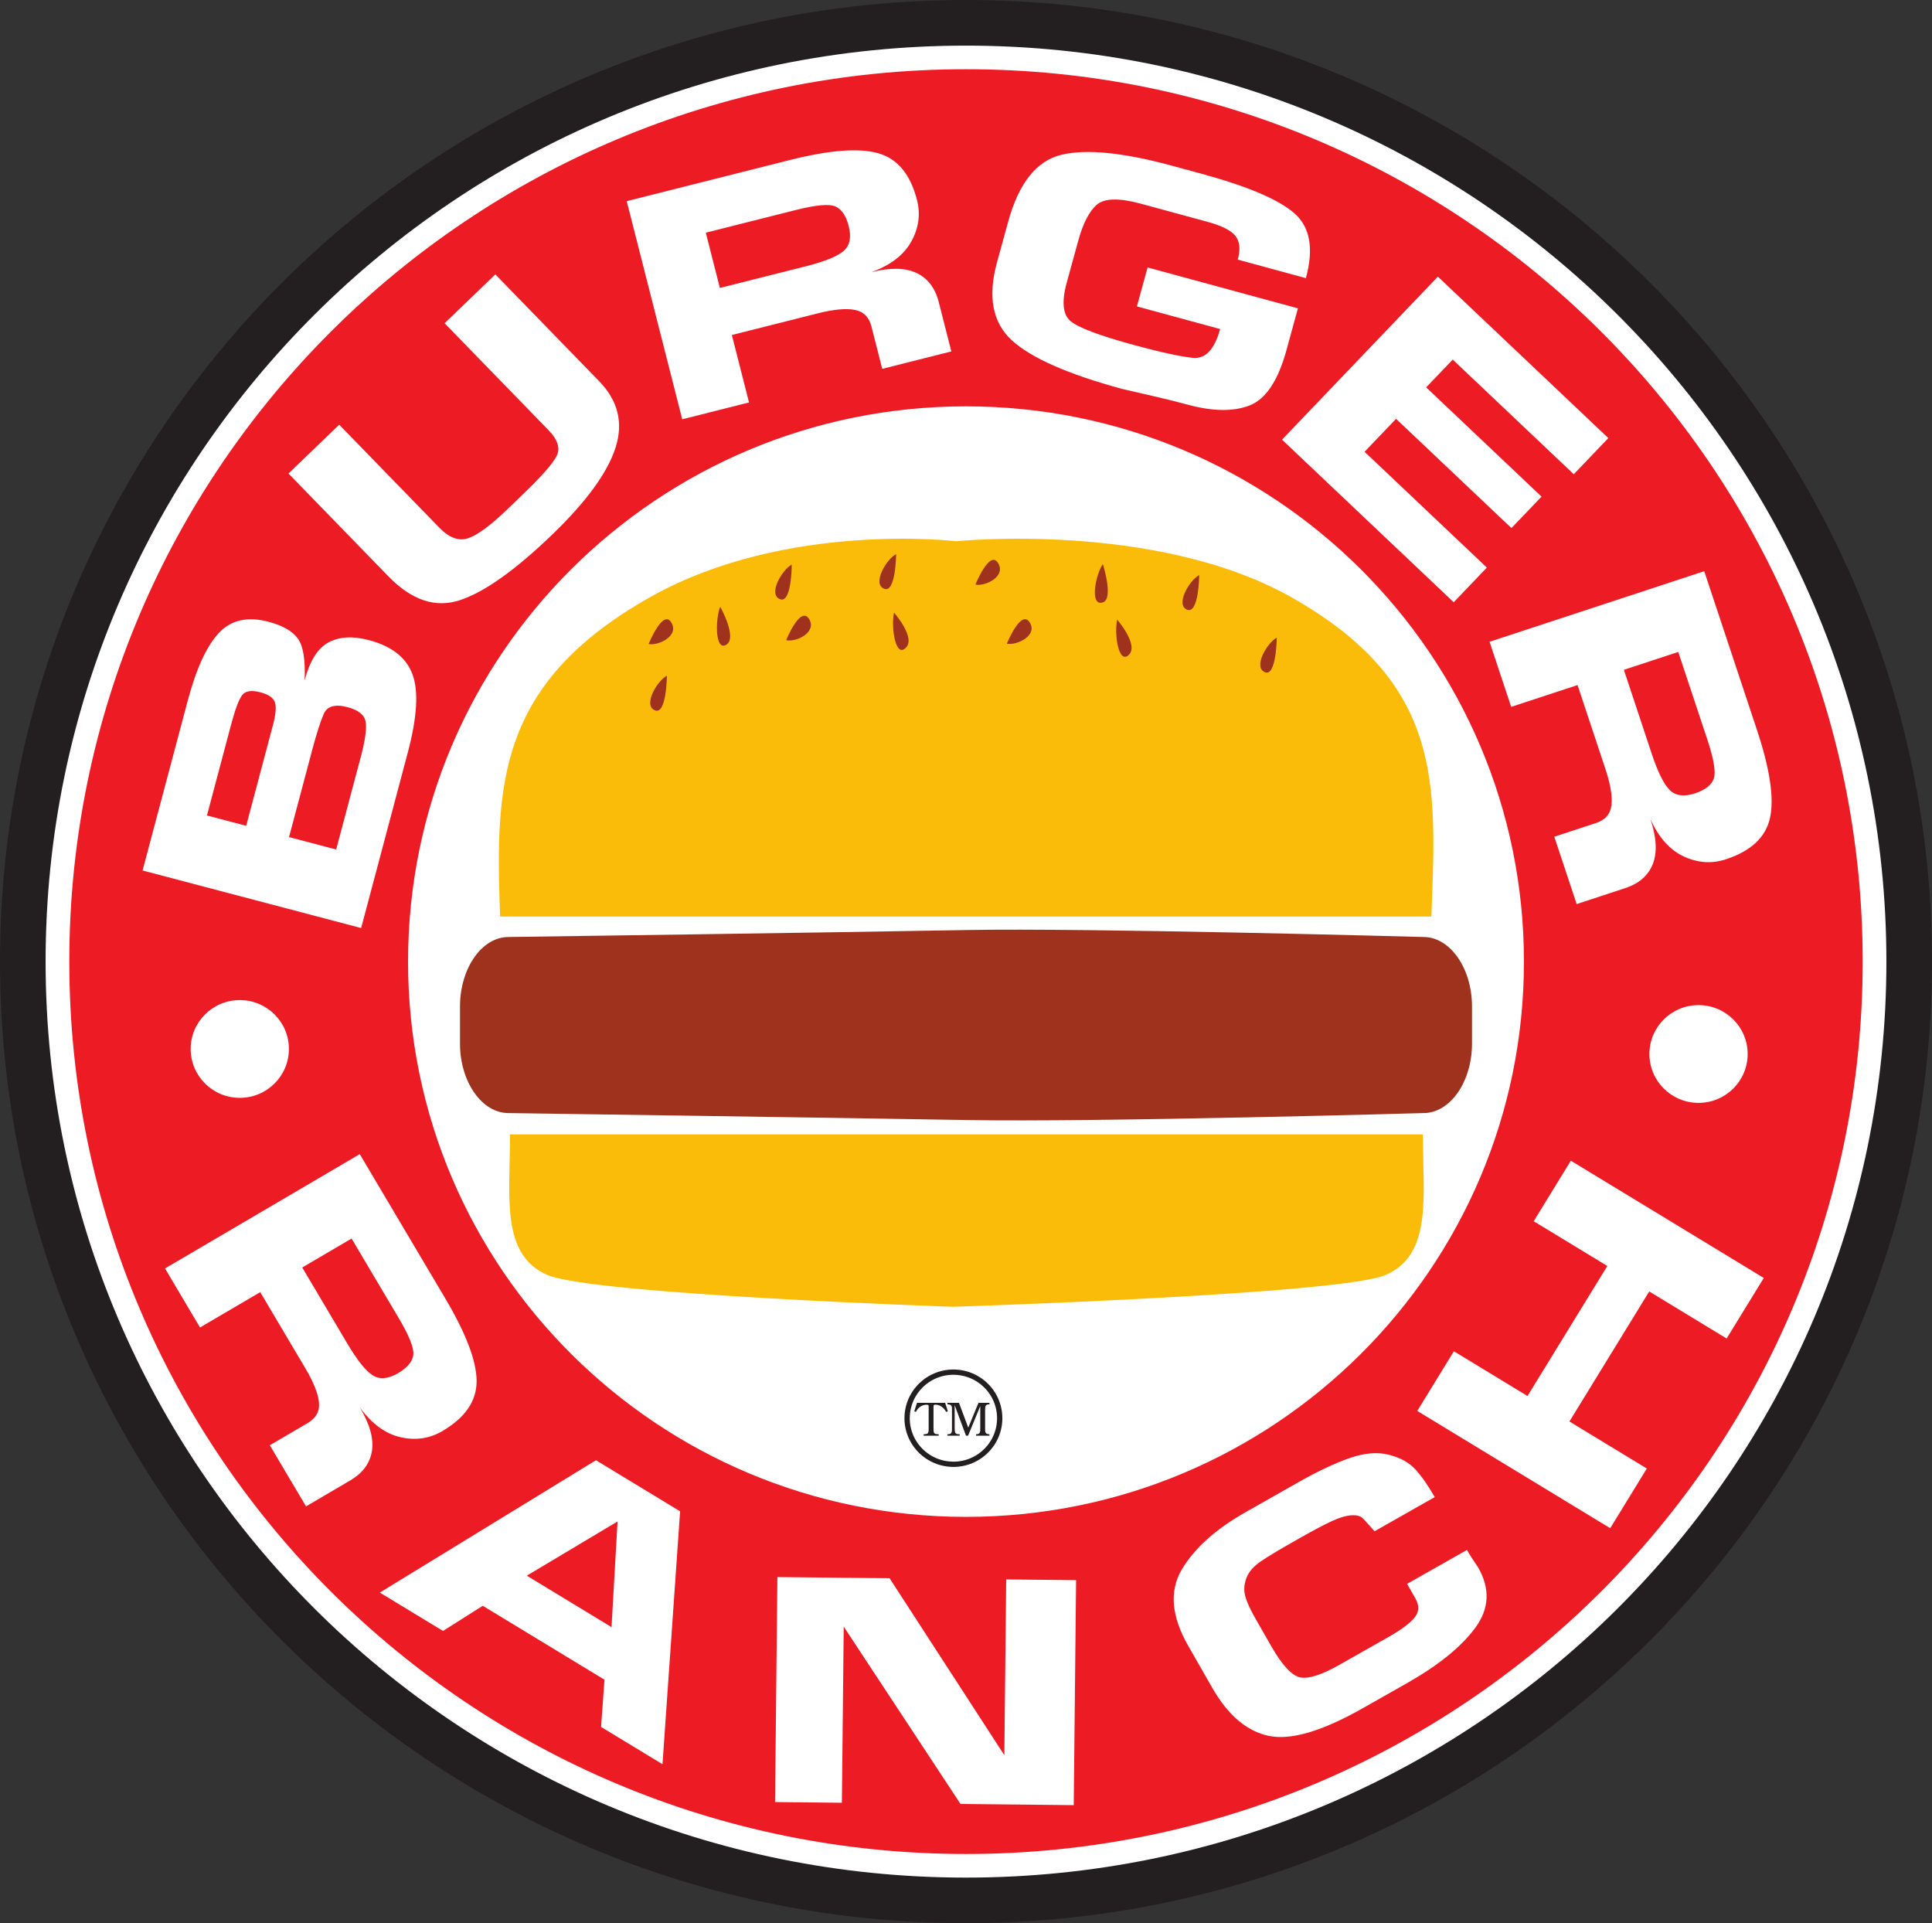 <?xml version="1.0" encoding="UTF-8" standalone="no"?>
<!-- Created with Inkscape (http://www.inkscape.org/) -->

<svg
   xmlns:dc="http://purl.org/dc/elements/1.1/"
   xmlns:cc="http://creativecommons.org/ns#"
   xmlns:rdf="http://www.w3.org/1999/02/22-rdf-syntax-ns#"
   xmlns:svg="http://www.w3.org/2000/svg"
   xmlns="http://www.w3.org/2000/svg"
   xmlns:sodipodi="http://sodipodi.sourceforge.net/DTD/sodipodi-0.dtd"
   xmlns:inkscape="http://www.inkscape.org/namespaces/inkscape"
   width="1000"
   height="995.303"
   id="svg4163"
   version="1.1"
   inkscape:version="0.92.4 (5da689c313, 2019-01-14)"
   sodipodi:docname="Burger-Ranch-Logo.svg">
  <rect width="100%" height="100%" fill="#333333" stroke="none"/>
  <defs
     id="defs4165">
    <inkscape:perspective
       sodipodi:type="inkscape:persp3d"
       inkscape:vp_x="0 : 526.18109 : 1"
       inkscape:vp_y="0 : 1000 : 0"
       inkscape:vp_z="744.09448 : 526.18109 : 1"
       inkscape:persp3d-origin="372.04724 : 350.78739 : 1"
       id="perspective4171" />
    <inkscape:perspective
       id="perspective4150"
       inkscape:persp3d-origin="0.5 : 0.33333333 : 1"
       inkscape:vp_z="1 : 0.5 : 1"
       inkscape:vp_y="0 : 1000 : 0"
       inkscape:vp_x="0 : 0.5 : 1"
       sodipodi:type="inkscape:persp3d" />
  </defs>
  <sodipodi:namedview
     id="base"
     pagecolor="#ffffff"
     bordercolor="#666666"
     borderopacity="1.0"
     inkscape:pageopacity="0.0"
     inkscape:pageshadow="2"
     inkscape:zoom="0.63659252"
     inkscape:cx="355.94812"
     inkscape:cy="312.13107"
     inkscape:document-units="px"
     inkscape:current-layer="layer1"
     showgrid="false"
     inkscape:window-width="1920"
     inkscape:window-height="1017"
     inkscape:window-x="1912"
     inkscape:window-y="-8"
     inkscape:window-maximized="1"
     fit-margin-top="0"
     fit-margin-left="0"
     fit-margin-right="0"
     fit-margin-bottom="0" />
  <g
     inkscape:label="Layer 1"
     inkscape:groupmode="layer"
     id="layer1"
     transform="translate(-227.656,439.328)">
    <path
       d="m 727.655,-439.328 c 276.095,0 500.001,222.851 500.001,497.649 0,274.805 -223.906,497.654 -500.001,497.654 -276.093,0 -499.999,-222.849 -499.999,-497.654 0,-274.798 223.906,-497.649 499.999,-497.649"
       style="fill:#231f20;fill-opacity:1;fill-rule:evenodd;stroke:none;stroke-width:14.677"
       id="path1070"
       inkscape:connector-curvature="0" />
    <path
       d="m 727.651,-415.716 c 263.065,0 476.398,212.276 476.398,474.042 0,261.766 -213.333,474.05 -476.398,474.05 -263.058,0 -476.391,-212.284 -476.391,-474.05 0,-261.766 213.333,-474.042 476.391,-474.042"
       style="fill:#ffffff;fill-opacity:1;fill-rule:evenodd;stroke:none;stroke-width:14.677"
       id="path1072"
       inkscape:connector-curvature="0" />
    <path
       d="m 727.655,520.159 c 256.326,0 464.126,-206.771 464.126,-461.833 0,-255.057 -207.8,-461.833 -464.126,-461.833 -256.326,0 -464.126,206.776 -464.126,461.833 0,255.062 207.8,461.833 464.126,461.833 z M 1106.809,131.437 c 14.042,0 25.427,-11.327 25.427,-25.302 0,-13.969 -11.384,-25.296 -25.427,-25.296 -14.037,0 -25.421,11.327 -25.421,25.296 0,13.974 11.384,25.302 25.421,25.302 z M 351.768,128.835 c 14.041,0 25.425,-11.327 25.425,-25.3 0,-13.969 -11.384,-25.296 -25.425,-25.296 -14.037,0 -25.421,11.327 -25.421,25.296 0,13.973 11.384,25.3 25.421,25.3 z m 688.957,32.53 99.867,60.69 -19.233,31.323 -40.065,-24.348 -41.307,67.295 40.065,24.349 -18.952,30.875 -99.865,-60.69 18.95,-30.877 38.109,23.159 41.309,-67.295 -38.109,-23.159 z m -53.779,201.439 c 1.051,1.831 2.049,3.453 2.996,4.873 0.947,1.415 1.877,2.809 2.798,4.172 6.287,10.988 5.794,21.416 -1.497,31.27 -7.287,9.861 -19.06,19.4 -35.319,28.619 l -22.851,12.956 c -21.062,11.94 -37.287,16.719 -48.668,14.347 -11.384,-2.376 -21.15,-10.681 -29.305,-24.926 l -12.413,-21.671 c -8.737,-15.259 -9.861,-28.4 -3.376,-39.427 6.485,-11.019 17.501,-20.937 33.046,-29.747 l 27.298,-15.477 c 10.021,-5.678 18.873,-9.854 26.553,-12.527 7.676,-2.668 14.459,-3.246 20.341,-1.726 5.882,1.517 10.432,4.025 13.652,7.518 3.223,3.501 6.577,8.302 10.072,14.406 l -31.13,17.651 c -2.58,-2.849 -4.513,-4.987 -5.803,-6.412 -1.29,-1.425 -3.365,-2.033 -6.23,-1.831 -2.86,0.208 -6.267,1.233 -10.224,3.075 -3.957,1.835 -9.159,4.581 -15.602,8.232 l -4.754,2.699 c -7.058,4 -12.466,7.265 -16.226,9.803 -3.761,2.539 -6.251,5.399 -7.478,8.586 -1.224,3.183 -1.446,6.278 -0.677,9.278 0.771,3.001 2.58,6.996 5.434,11.979 l 8.041,14.041 c 5.709,9.969 10.733,15.373 15.075,16.217 4.343,0.842 11.114,-1.349 20.313,-6.564 1.842,-1.045 3.735,-2.117 5.68,-3.218 1.939,-1.099 3.932,-2.233 5.981,-3.392 l 1.991,-1.129 c 2.044,-1.159 4.042,-2.288 5.981,-3.39 1.945,-1.102 3.886,-2.205 5.831,-3.302 6.339,-3.594 10.76,-6.874 13.255,-9.845 2.502,-2.965 2.673,-6.33 0.515,-10.094 l -4.28,-7.478 30.98,-17.563 z m -202.307,15.639 -1.218,116.436 -58.595,-0.609 -60.461,-91.775 -0.953,91.145 -34.594,-0.358 1.217,-116.431 58.065,0.599 59.406,91.591 0.953,-90.968 36.181,0.368 z m -204.962,-35.623 -9.116,130.877 -31.791,-19.299 1.758,-24.449 -62.984,-38.24 -20.59,13.011 -32.695,-19.845 111.87,-68.491 z m -79.345,33.304 43.846,26.621 3.13,-54.678 z M 458.073,232.552 c 10.817,18.253 16.246,32.534 16.277,42.846 0.029,10.313 -5.876,18.947 -17.739,25.905 -6.583,3.869 -13.776,4.924 -21.572,3.181 -7.795,-1.747 -14.811,-6.838 -21.042,-15.279 5.139,8.674 7.194,16.169 6.153,22.487 -1.036,6.319 -4.796,11.38 -11.281,15.185 l -22.805,13.382 -18.743,-31.615 19.612,-11.509 c 4.357,-2.559 6.297,-6.142 5.82,-10.755 -0.478,-4.612 -2.84,-10.5 -7.084,-17.657 l -23.315,-39.331 -31.167,18.29 -18.108,-30.558 100.792,-59.151 z m -50.664,23.412 c 5.137,8.674 9.516,14.156 13.131,16.455 3.614,2.299 8.01,1.93 13.173,-1.108 4.765,-2.792 7.386,-5.928 7.854,-9.397 0.468,-3.469 -2.044,-9.845 -7.546,-19.122 l -24.386,-41.148 -25.54,14.989 z M 1137.072,-61.506 c 6.682,20.126 8.94,35.229 6.772,45.314 -2.165,10.083 -9.782,17.269 -22.858,21.572 -7.26,2.387 -14.514,1.902 -21.765,-1.446 -7.243,-3.356 -13.017,-9.814 -17.306,-19.372 3.178,9.559 3.583,17.317 1.223,23.273 -2.356,5.953 -7.115,10.103 -14.266,12.455 l -25.135,8.263 -11.575,-34.849 21.618,-7.109 c 4.805,-1.581 7.463,-4.671 7.977,-9.283 0.515,-4.607 -0.539,-10.859 -3.161,-18.748 l -14.4,-43.356 -34.356,11.29 -11.186,-33.684 111.11,-36.53 27.309,82.211 z m -54.513,12.191 c 3.178,9.559 6.287,15.84 9.329,18.851 3.044,3.007 7.417,3.574 13.112,1.701 5.253,-1.726 8.476,-4.238 9.678,-7.529 1.202,-3.293 0.103,-10.054 -3.297,-20.278 l -15.066,-45.358 -28.151,9.256 z m -85.306,-96.273 -17.156,17.941 -88.863,-84.15 80.671,-84.354 88.228,83.546 -17.89,18.702 -62.651,-59.329 -13.751,14.375 59.714,56.546 -15.576,16.284 -59.714,-56.542 -16.303,17.048 z m -103.746,-112.484 c -4.343,15.815 -10.713,25.342 -19.102,28.582 -8.394,3.24 -19.06,3.101 -31.998,-0.42 -5.559,-1.508 -12.586,-3.24 -21.078,-5.185 -8.493,-1.947 -12.799,-2.934 -12.909,-2.965 -28.035,-7.625 -47.05,-16.013 -57.039,-25.16 -9.99,-9.153 -12.549,-22.592 -7.682,-40.326 l 5.774,-21.005 c 5.486,-19.99 14.664,-31.547 27.536,-34.662 12.872,-3.115 32.02,-1.211 57.447,5.7 l 14.976,4.077 c 23.955,6.511 40.008,13.334 48.174,20.475 8.164,7.135 10.151,18.326 5.964,33.576 l -35.244,-9.586 c 1.46,-5.309 1.055,-9.392 -1.208,-12.257 -2.262,-2.86 -7.084,-5.295 -14.462,-7.302 l -34.392,-9.349 c -11.347,-3.084 -18.987,-2.919 -22.918,0.505 -3.926,3.422 -7.129,9.652 -9.61,18.684 l -5.913,21.515 c -2.757,10.054 -2.071,16.767 2.064,20.137 4.139,3.37 15.061,7.463 32.763,12.279 13.736,3.734 23.865,5.939 30.387,6.625 6.522,0.677 11.239,-4.291 14.156,-14.905 l -43.076,-11.718 5.539,-20.157 77.806,21.163 -5.955,21.68 z m -257.112,-98.416 c 20.647,-5.205 35.946,-6.375 45.905,-3.51 9.955,2.866 16.622,10.936 20.001,24.219 1.879,7.379 0.884,14.545 -2.989,21.498 -3.875,6.959 -10.76,12.228 -20.653,15.811 9.814,-2.477 17.62,-2.33 23.419,0.436 5.803,2.761 9.63,7.775 11.478,15.04 l 6.506,25.54 -35.759,9.017 -5.596,-21.968 c -1.243,-4.878 -4.155,-7.739 -8.738,-8.575 -4.581,-0.837 -10.925,-0.235 -19.024,1.809 l -44.485,11.219 8.887,34.9 -34.563,8.716 -28.738,-112.884 84.348,-21.271 z m 8.351,54.972 c 9.81,-2.477 16.33,-5.113 19.561,-7.922 3.229,-2.807 4.108,-7.104 2.636,-12.892 -1.358,-5.335 -3.645,-8.716 -6.86,-10.14 -3.22,-1.425 -10.074,-0.812 -20.563,1.835 l -46.541,11.733 7.282,28.604 z m -160.697,4.196 53.742,55.298 c 9.814,10.094 12.617,21.614 8.41,34.543 -4.212,12.932 -15.154,27.905 -32.831,44.916 -19.029,18.317 -34.88,29.587 -47.56,33.805 -12.674,4.221 -25.026,0.147 -37.054,-12.228 l -51.777,-53.275 26.258,-25.274 51.783,53.275 c 5.154,5.3 10.157,7.124 15.009,5.465 4.856,-1.659 11.597,-6.641 20.22,-14.947 l 8.373,-8.054 c 9.219,-8.872 14.905,-15.321 17.051,-19.346 2.148,-4.02 0.765,-8.555 -4.139,-13.606 l -53.748,-55.298 z M 385.306,-87.202 c 2.71,-10.182 6.86,-16.75 12.452,-19.699 5.596,-2.95 12.538,-3.33 20.844,-1.145 11.832,3.115 19.356,9.034 22.575,17.75 3.22,8.72 2.387,22.247 -2.486,40.584 L 414.581,40.952 301.457,11.168 324.797,-76.609 c 4.427,-16.637 9.788,-28.338 16.092,-35.093 6.297,-6.761 14.851,-8.716 25.659,-5.871 7.39,1.945 12.492,4.862 15.29,8.753 2.803,3.884 3.957,11.092 3.467,21.618 z m -19.71,35.688 c 0.599,-2.262 1.186,-4.473 1.758,-6.621 0.572,-2.152 1.114,-4.187 1.627,-6.111 1.416,-5.319 1.737,-9.173 1,-11.544 -0.765,-2.383 -3.282,-4.135 -7.577,-5.269 -4.634,-1.217 -7.781,-0.712 -9.439,1.514 -1.686,2.22 -3.583,7.291 -5.689,15.217 l -12.503,47.029 20.304,5.346 10.52,-39.561 z m 46.67,11.923 2.123,-7.977 c 2.257,-8.493 3.099,-14.536 2.537,-18.134 -0.562,-3.6 -3.688,-6.153 -9.377,-7.65 -6.486,-1.706 -10.604,-0.52 -12.356,3.563 -1.752,4.077 -3.713,10.193 -5.882,18.341 l -12.055,45.334 24.397,6.423 z m 315.389,385.28 c 159.492,0 288.789,-128.657 288.789,-287.363 0,-158.701 -129.297,-287.358 -288.789,-287.358 -159.492,0 -288.789,128.657 -288.789,287.358 0,158.706 129.297,287.363 288.789,287.363 z"
       style="fill:#ed1c24;fill-opacity:1;fill-rule:evenodd;stroke:none;stroke-width:14.677"
       id="path1074"
       inkscape:connector-curvature="0" />
    <path
       d="m 720.645,236.96 c 0,0 199.672,-6.322 224.042,-16.387 24.546,-10.463 19.455,-40.819 19.455,-72.834 v 0 H 714.508 491.658 v 0 c 0,32.015 -5.06,62.371 19.482,72.834 24.348,10.065 209.504,16.387 209.504,16.387 z m 6.808,-201.949 h 241.082 v 0 c 2.539,-68.341 6.704,-120.674 -72.823,-165.456 -70.311,-39.388 -173.158,-28.775 -173.158,-28.775 0,0 -88.01,-10.613 -158.145,28.775 -79.528,44.782 -80.433,97.115 -77.896,165.456 v 0 z"
       style="fill:#fbbc09;fill-opacity:1;fill-rule:evenodd;stroke:none;stroke-width:14.677"
       id="path1076"
       inkscape:connector-curvature="0" />
    <path
       d="m 964.459,136.715 c 6.902,0 13.178,-4.047 17.728,-10.568 4.552,-6.517 7.375,-15.508 7.375,-25.404 v 0 -9.592 -9.59 0 c 0,-9.891 -2.824,-18.882 -7.375,-25.399 -4.55,-6.522 -10.826,-10.568 -17.728,-10.568 0,0 -173.211,-4.796 -236.804,-3.6 -63.593,1.202 -236.802,3.6 -236.802,3.6 -6.902,0 -13.178,4.045 -17.73,10.568 -4.55,6.517 -7.374,15.508 -7.374,25.399 v 0 9.59 9.592 0 c 0,9.896 2.824,18.888 7.374,25.404 4.552,6.52 10.828,10.568 17.73,10.568 0,0 168.191,2.398 236.802,3.598 68.618,1.202 236.804,-3.598 236.804,-3.598 z M 732.524,-136.778 c 5.242,1.041 16.262,-4.39 11.571,-11.406 -4.343,-6.475 -11.571,11.406 -11.571,11.406 z m -169.149,30.734 c 5.247,1.041 16.262,-4.388 11.571,-11.404 -4.343,-6.474 -11.571,11.404 -11.571,11.404 z m 242.524,-12.606 c -1.633,7.515 0.727,23.559 6.146,18.124 5.071,-5.179 -6.146,-18.124 -6.146,-18.124 z m -168.443,-28.488 c -4.893,2.591 -12.476,15.284 -6.152,17.875 6.152,2.589 6.152,-17.875 6.152,-17.875 z m 54.045,-5.434 c -5.071,2.589 -12.476,15.29 -6.324,17.879 6.126,2.84 6.324,-17.879 6.324,-17.879 z m -118.647,62.938 c -5.071,2.589 -12.476,15.285 -6.328,17.873 6.126,2.846 6.328,-17.873 6.328,-17.873 z M 798.493,-147.393 c -3.79,5.434 -6.88,21.509 -0.354,19.928 6.33,-1.293 0.354,-19.928 0.354,-19.928 z m 49.879,5.684 c -5.044,2.591 -12.476,15.29 -6.33,17.881 6.153,2.591 6.33,-17.881 6.33,-17.881 z m 40.138,32.374 c -4.893,2.591 -12.476,15.285 -6.152,17.875 5.948,2.589 6.152,-17.875 6.152,-17.875 z m -288.102,-16.044 c -2.537,6.729 -2.714,23.309 3.234,19.675 5.799,-3.631 -3.234,-19.675 -3.234,-19.675 z m 148.379,19.176 c 5.423,1.039 16.266,-4.427 11.747,-11.151 -4.515,-6.729 -11.747,11.151 -11.747,11.151 z m -58.388,-16.081 c -1.607,7.52 0.728,23.849 6.152,18.128 5.243,-5.179 -6.152,-18.128 -6.152,-18.128 z m -55.828,14.244 c 5.425,1.295 16.268,-4.39 11.747,-11.114 -4.519,-6.729 -11.747,11.114 -11.747,11.114 z"
       style="fill:#9e321d;fill-opacity:1;fill-rule:evenodd;stroke:none;stroke-width:14.677"
       id="path1078"
       inkscape:connector-curvature="0" />
    <path
       d="m 721.135,318.476 c 13.235,0 23.964,-10.678 23.964,-23.845 0,-13.173 -10.729,-23.845 -23.964,-23.845 -13.231,0 -23.961,10.672 -23.961,23.845 0,13.167 10.729,23.845 23.961,23.845 z"
       style="fill:#ffffff;fill-opacity:1;fill-rule:evenodd;stroke:none;stroke-width:14.677"
       id="path1080"
       inkscape:connector-curvature="0" />
    <path
       d="m 743.73,294.631 h 2.735 0.006 l -0.029,1.296 -0.103,1.278 -0.156,1.258 -0.228,1.242 -0.28,1.224 -0.339,1.196 -0.399,1.165 -0.454,1.154 -0.508,1.117 -0.564,1.082 -0.608,1.061 -0.655,1.02 -0.703,0.988 -0.759,0.947 -0.797,0.926 -0.842,0.873 -0.873,0.834 -0.926,0.788 -0.951,0.754 -0.994,0.703 -1.029,0.649 -1.06,0.609 -1.088,0.556 -1.129,0.505 -1.154,0.458 -1.176,0.395 -1.202,0.338 -1.221,0.283 -1.253,0.222 -1.268,0.156 -1.286,0.103 -1.299,0.044 v -2.736 l 1.165,-0.029 1.148,-0.088 1.133,-0.147 1.108,-0.191 1.096,-0.251 1.066,-0.307 1.051,-0.354 1.029,-0.395 0.992,-0.454 0.973,-0.493 0.947,-0.545 0.916,-0.589 0.889,-0.63 0.859,-0.66 0.812,-0.706 0.791,-0.749 0.749,-0.782 0.712,-0.812 0.666,-0.853 0.63,-0.884 0.593,-0.916 0.546,-0.936 0.499,-0.967 0.448,-0.992 0.401,-1.02 0.36,-1.051 0.307,-1.06 0.25,-1.086 0.198,-1.108 0.147,-1.123 0.088,-1.145 0.029,-1.159 h 0.005 z m -0.006,0 h 0.006 v 0 z m -22.59,-22.478 v -2.736 0 l 1.299,0.044 1.286,0.103 1.268,0.156 1.253,0.223 1.221,0.28 1.202,0.338 1.176,0.396 1.154,0.456 1.129,0.505 1.088,0.558 1.06,0.608 1.029,0.652 0.994,0.702 0.951,0.754 0.926,0.791 0.873,0.832 0.842,0.873 0.795,0.916 0.76,0.953 0.703,0.988 0.655,1.02 0.608,1.061 0.564,1.086 0.508,1.118 0.454,1.143 0.399,1.17 0.343,1.202 0.277,1.223 0.228,1.243 0.156,1.258 0.103,1.278 0.029,1.296 h -2.736 l -0.029,-1.159 -0.088,-1.145 -0.147,-1.123 -0.198,-1.108 -0.255,-1.086 -0.301,-1.067 -0.36,-1.044 -0.401,-1.02 -0.448,-0.992 -0.499,-0.972 -0.546,-0.938 -0.593,-0.916 -0.63,-0.882 -0.666,-0.848 -0.712,-0.813 -0.749,-0.779 -0.791,-0.749 -0.812,-0.709 -0.859,-0.66 -0.889,-0.63 -0.916,-0.587 -0.947,-0.545 -0.973,-0.496 -0.992,-0.451 -1.029,-0.396 -1.051,-0.354 -1.066,-0.307 -1.096,-0.25 -1.108,-0.192 -1.133,-0.147 -1.148,-0.088 -1.165,-0.029 z m 0,0 z m -22.586,22.478 h -2.746 0.005 l 0.029,-1.296 0.103,-1.278 0.156,-1.258 0.229,-1.243 0.274,-1.223 0.343,-1.202 0.401,-1.17 0.454,-1.143 0.511,-1.118 0.562,-1.086 0.608,-1.06 0.656,-1.02 0.702,-0.986 0.76,-0.953 0.796,-0.916 0.837,-0.873 0.884,-0.832 0.92,-0.791 0.953,-0.749 0.988,-0.706 1.029,-0.652 1.063,-0.608 1.096,-0.558 1.123,-0.505 1.149,-0.456 1.176,-0.396 1.206,-0.338 1.221,-0.28 1.248,-0.223 1.27,-0.156 1.284,-0.103 1.3,-0.044 v 2.735 l -1.165,0.029 -1.151,0.088 -1.133,0.147 -1.102,0.192 -1.096,0.25 -1.071,0.307 -1.049,0.354 -1.026,0.396 -0.998,0.452 -0.972,0.496 -0.947,0.545 -0.916,0.587 -0.884,0.625 -0.857,0.665 -0.816,0.709 -0.791,0.749 -0.744,0.779 -0.712,0.813 -0.666,0.848 -0.63,0.882 -0.593,0.916 -0.547,0.938 -0.499,0.973 -0.448,0.992 -0.401,1.02 -0.358,1.044 -0.302,1.067 -0.255,1.086 -0.197,1.108 -0.147,1.123 -0.088,1.145 -0.029,1.159 h 0.006 z m -0.005,0 h 0.005 v 0 z m 22.592,22.476 v 2.736 0 l -1.3,-0.044 -1.284,-0.103 -1.27,-0.156 -1.248,-0.222 -1.221,-0.283 -1.208,-0.338 -1.176,-0.395 -1.148,-0.458 -1.123,-0.505 -1.096,-0.556 -1.063,-0.609 -1.029,-0.649 -0.988,-0.706 -0.953,-0.75 -0.92,-0.788 -0.884,-0.834 -0.837,-0.879 -0.797,-0.922 -0.759,-0.947 -0.702,-0.988 -0.658,-1.02 -0.608,-1.061 -0.561,-1.083 -0.511,-1.117 -0.454,-1.154 -0.401,-1.165 -0.338,-1.196 -0.28,-1.224 -0.229,-1.242 -0.156,-1.258 -0.103,-1.278 -0.029,-1.296 h 2.746 l 0.029,1.159 0.088,1.145 0.147,1.123 0.197,1.108 0.25,1.086 0.308,1.061 0.358,1.051 0.401,1.02 0.448,0.992 0.499,0.967 0.547,0.935 0.593,0.916 0.63,0.884 0.666,0.853 0.712,0.816 0.744,0.776 0.791,0.749 0.816,0.706 0.857,0.666 0.884,0.624 0.916,0.589 0.947,0.545 0.972,0.493 0.998,0.454 1.026,0.395 1.049,0.354 1.071,0.307 1.096,0.251 1.102,0.191 1.133,0.147 1.151,0.088 1.165,0.029 z m 0,0 z m 0,2.736 v -1.366 0 0 0 z m 0,-2.736 z m 0,2.736 v -1.366 0 0 0 z m 0,-2.736 z"
       style="fill:#231f20;fill-opacity:1;fill-rule:nonzero;stroke:none;stroke-width:14.677"
       id="path1082"
       inkscape:connector-curvature="0" />
    <path
       d="m 718.269,291.073 -0.904,0.301 v 0 c -1.077,-2.095 -3.084,-3.744 -5.544,-3.744 -1.057,0 -0.978,0.552 -0.978,1.425 v 0 10.734 0 c 0,0.649 -0.029,1.648 0.225,2.246 0.354,0.801 1.18,0.822 1.908,0.875 v 0 h 0.525 v 0.773 h -7.773 v -0.749 l 0.473,-0.029 v 0 c 0.706,-0.059 1.508,-0.073 1.857,-0.801 0.301,-0.599 0.274,-1.67 0.274,-2.319 v 0 -10.859 0 c 0,-0.853 -0.015,-1.274 -1.051,-1.274 -2.558,0 -4.442,1.548 -5.57,3.717 v 0 l -0.825,-0.301 1.403,-4.39 h 14.576 l 1.406,4.39 z"
       style="fill:#231f20;fill-opacity:1;fill-rule:evenodd;stroke:none;stroke-width:14.677"
       id="path1084"
       inkscape:connector-curvature="0" />
    <path
       d="m 727.655,303.685 -5.82,-15.681 h -0.044 v 11.786 0 c 0,0.65 0.029,1.675 0.276,2.246 0.354,0.776 1.133,0.847 1.857,0.875 v 0 l 0.454,0.029 v 0.749 h -6.344 v -0.749 h 0.276 v 0 c 0.702,-0.059 1.452,-0.132 1.803,-0.828 0.329,-0.572 0.277,-1.67 0.277,-2.319 v 0 -9.21 0 c 0,-1.675 0.151,-3.001 -1.93,-3.121 v 0 l -0.426,-0.029 v -0.75 h 5.996 l 4.79,12.804 5.293,-12.804 h 5.695 v 0.75 h -0.25 v 0 c -0.675,0.073 -1.383,0.147 -1.732,0.822 -0.327,0.599 -0.276,1.673 -0.276,2.325 v 0 9.21 0 c 0,1.648 -0.176,2.968 1.882,3.121 v 0 l 0.374,0.029 v 0.749 h -6.948 v -0.749 h 0.223 v 0 c 0.655,-0.073 1.358,-0.151 1.681,-0.828 0.326,-0.599 0.274,-1.67 0.274,-2.319 v 0 -11.333 h -0.044 l -6.251,15.228 h -1.077 z"
       style="fill:#231f20;fill-opacity:1;fill-rule:evenodd;stroke:none;stroke-width:14.677"
       id="path1086"
       inkscape:connector-curvature="0" />
  </g>
</svg>
